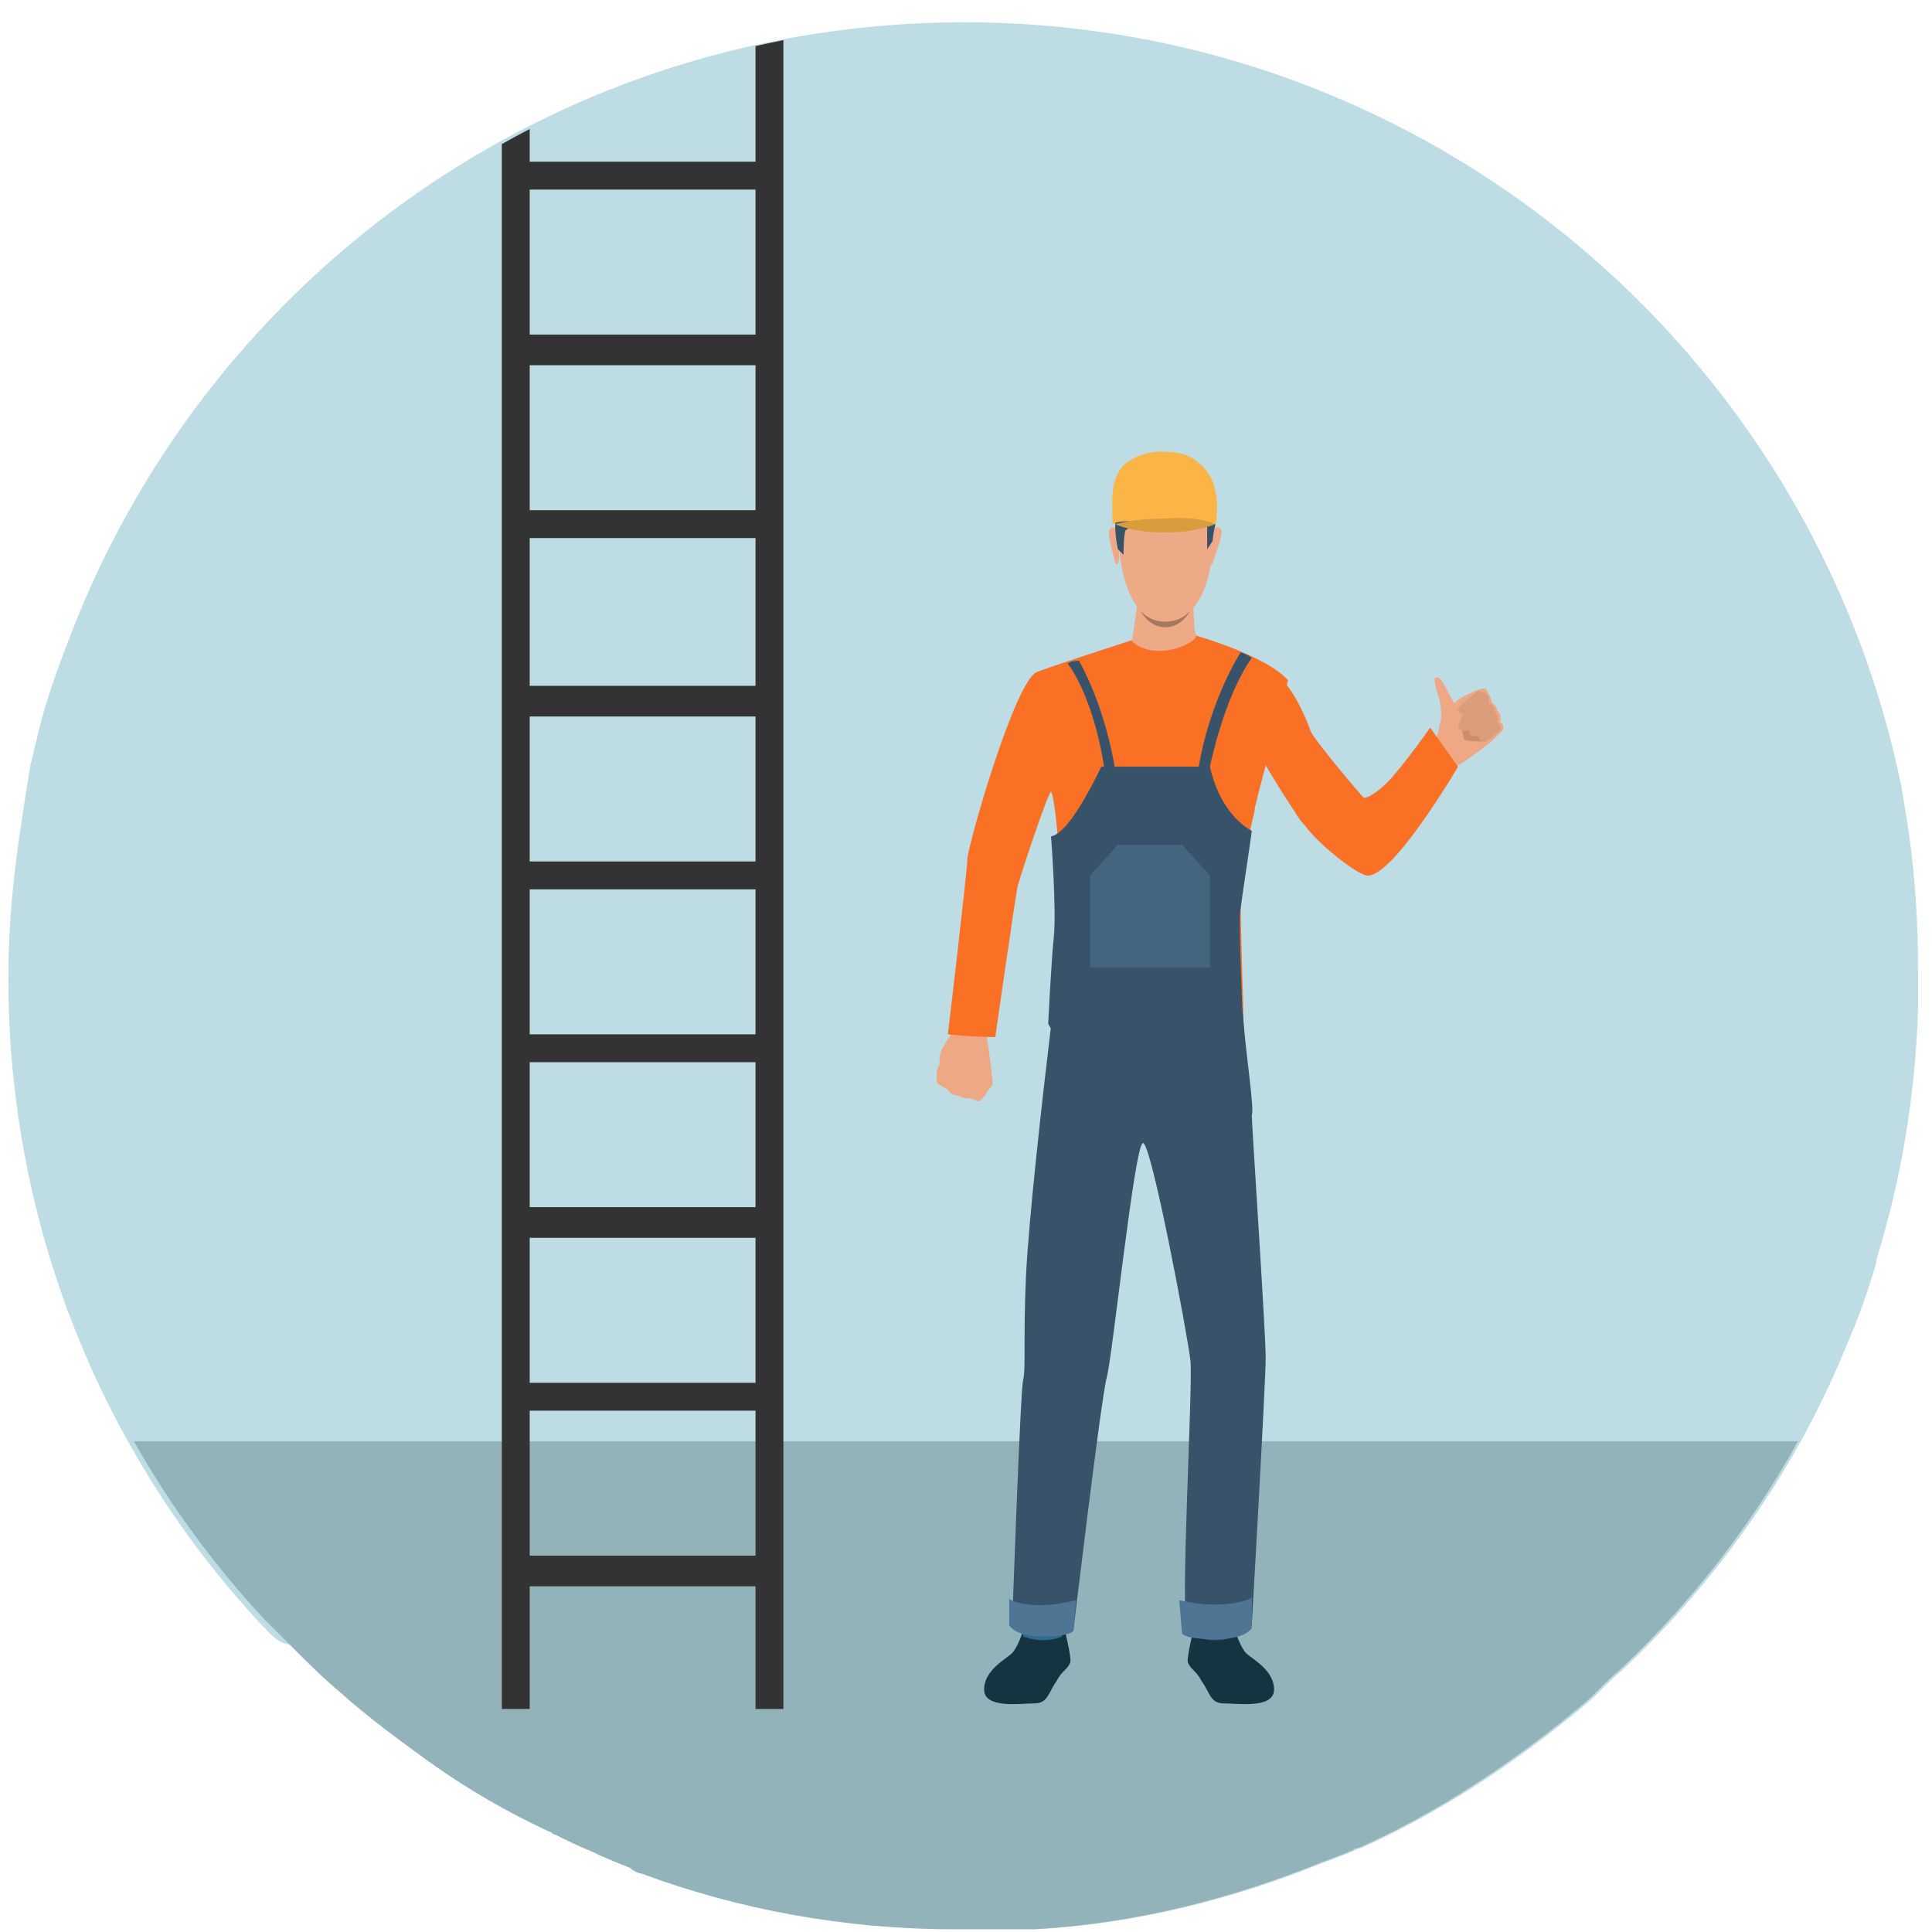<?xml version="1.0" encoding="utf-8"?>
<!-- Generator: Adobe Illustrator 25.4.1, SVG Export Plug-In . SVG Version: 6.00 Build 0)  -->
<svg version="1.1" id="Calque_1" xmlns="http://www.w3.org/2000/svg" xmlns:xlink="http://www.w3.org/1999/xlink" x="0px" y="0px"
   viewBox="0 0 69.3 69.3" style="enable-background:new 0 0 69.3 69.3;" xml:space="preserve">
<style type="text/css">
  .st0{fill:#BEDCE4;}
  .st1{clip-path:url(#SVGID_00000147905876667174749210000004797792743091108015_);fill:#93B3BA;}
  
    .st2{clip-path:url(#SVGID_00000179618392595981490470000010129568530918280069_);fill-rule:evenodd;clip-rule:evenodd;fill:#333333;}
  .st3{fill:#163342;}
  .st4{fill:#2F6B8C;}
  .st5{fill:#385369;}
  .st6{fill:#4F7594;}
  .st7{fill:#EEA886;}
  .st8{fill:#CF8C6C;}
  .st9{fill:#DB9C7C;}
  .st10{fill:#FA7126;}
  .st11{fill:#EEA987;}
  .st12{fill:#A77860;}
  .st13{fill:#FAB546;}
  .st14{fill:#D99D3D;}
  .st15{fill:#446580;}
</style>
<g>
  <path class="st0" d="M68.8,34.8V35c0,0.2,0,0.3,0,0.5s0,0.4,0,0.7c-0.1,3.1-0.6,6.1-1.5,9v0.1l0,0c-0.3,1-0.6,1.9-1,2.8
    c-1.8,4.5-4.6,8.5-8.1,11.8c-0.5,0.4-0.9,0.9-1.4,1.3c-2.4,2-5.1,3.8-8,5.1h-0.1c-0.1,0.1-0.2,0.1-0.4,0.2
    c-0.3,0.1-0.5,0.2-0.8,0.3c-3.2,1.3-6.7,2.2-10.3,2.4c-0.1,0-0.3,0-0.4,0c-0.2,0-0.3,0-0.5,0h-0.1c-0.2,0-0.3,0-0.5,0s-0.4,0-0.6,0
    c-0.1,0-0.2,0-0.4,0h-0.4c-3.9,0-7.7-0.7-11.2-2l0,0c-0.1,0-0.3-0.1-0.4-0.2c-0.5-0.2-1-0.4-1.4-0.6c-0.5-0.2-0.9-0.4-1.3-0.6
    c-0.1,0-0.1-0.1-0.2-0.1c-1.5-0.7-2.9-1.5-4.3-2.5c-1.1-0.8-2.2-1.6-3.2-2.5c-0.6-0.5-1.1-1-1.6-1.5c-0.1-0.1-0.1-0.1-0.2-0.2
    c-0.5,0-0.8-0.4-1.1-0.7l0,0C3.7,52.2,0.3,44,0.3,35.1c0-2,0.2-3.9,0.5-5.8C0.9,28.6,1,28,1.1,27.4c0.1-0.3,0.1-0.5,0.2-0.8
    c0.3-1.4,0.8-2.7,1.3-4C7.6,9.8,20,0.8,34.6,0.8c16.6,0,30.4,11.8,33.6,27.4c0.1,0.6,0.2,1.2,0.3,1.9
    C68.7,31.6,68.8,33.2,68.8,34.8z"/>
</g>
<g>
  <g>
    <defs>
      <path id="SVGID_1_" d="M68.7,34.8V35c0,0.2,0,0.3,0,0.5s0,0.4,0,0.7c-0.1,3.1-0.6,6.1-1.5,9v0.1l0,0c-0.3,1-0.6,1.9-1,2.8
        c-1.8,4.5-4.6,8.5-8.1,11.8c-0.5,0.4-0.9,0.9-1.4,1.3c-2.4,2-5.1,3.8-8,5.1h-0.1c-0.1,0.1-0.2,0.1-0.4,0.2
        c-0.3,0.1-0.5,0.2-0.8,0.3c-3.2,1.3-6.7,2.2-10.3,2.4c-0.1,0-0.3,0-0.4,0c-0.2,0-0.3,0-0.5,0h-0.1c-0.2,0-0.3,0-0.5,0
        s-0.4,0-0.6,0c-0.1,0-0.2,0-0.4,0h-0.4c-3.9,0-7.7-0.7-11.2-2l0,0c-0.1,0-0.3-0.1-0.4-0.2c-0.5-0.2-1-0.4-1.4-0.6
        c-0.5-0.2-0.9-0.4-1.3-0.6c-0.1,0-0.1-0.1-0.2-0.1c-1.5-0.7-2.9-1.5-4.3-2.5c-1.1-0.8-2.2-1.6-3.2-2.5c-0.6-0.5-1.1-1-1.6-1.5
        c-0.1-0.1-0.1-0.1-0.2-0.2c-0.3-0.3-0.6-0.6-0.9-0.9l0,0C3.8,52,0.4,43.8,0.4,34.8c0-2,0.2-3.9,0.5-5.8c0.1-0.6,0.2-1.2,0.4-1.9
        c0.1-0.3,0.1-0.5,0.2-0.8c0.3-1.4,0.8-2.7,1.3-4C7.5,9.8,19.9,0.7,34.4,0.7C51,0.7,64.8,12.5,68,28.2c0.1,0.6,0.2,1.2,0.3,1.9
        C68.5,31.6,68.7,33.2,68.7,34.8z"/>
    </defs>
    <clipPath id="SVGID_00000068644193958356903450000010810717700792186804_">
      <use xlink:href="#SVGID_1_"  style="overflow:visible;"/>
    </clipPath>
    
      <rect x="-11.2" y="51.7" style="clip-path:url(#SVGID_00000068644193958356903450000010810717700792186804_);fill:#93B3BA;" width="82.9" height="27.4"/>
  </g>
</g>
<g>
  <g>
    <defs>
      <path id="SVGID_00000156554162673124821010000011077199644282212508_" d="M69,34.9v0.2c0,0.2,0,0.3,0,0.5s0,0.4,0,0.7
        c-0.1,3.1-0.6,6.1-1.5,9v0.1l0,0c-0.3,1-0.6,1.9-1,2.8c-1.8,4.5-4.6,8.5-8.1,11.8c-0.5,0.4-0.9,0.9-1.4,1.3c-2.4,2-5.1,3.8-8,5.1
        h-0.1c-0.1,0.1-0.2,0.1-0.4,0.2c-0.3,0.1-0.5,0.2-0.8,0.3c-3.2,1.3-6.7,2.2-10.3,2.4c-0.1,0-0.3,0-0.4,0c-0.2,0-0.3,0-0.5,0h-0.1
        c-0.2,0-0.3,0-0.5,0s-0.4,0-0.6,0c-0.1,0-0.2,0-0.4,0h-0.4c-3.9,0-7.7-0.7-11.2-2l0,0c-0.1,0-0.3-0.1-0.4-0.2
        c-0.5-0.2-1-0.4-1.4-0.6c-0.5-0.2-0.9-0.4-1.3-0.6c-0.1,0-0.1-0.1-0.2-0.1c-1.5-0.7-2.9-1.5-4.3-2.5c-1.1-0.8-2.2-1.6-3.2-2.5
        c-0.6-0.5-1.1-1-1.6-1.5c-0.1-0.1-0.1-0.1-0.2-0.2c-0.3-0.3-0.6-0.6-0.9-0.9l0,0c-5.7-6.1-9.1-14.3-9.1-23.3c0-2,0.2-3.9,0.5-5.8
        c0.1-0.6,0.2-1.2,0.4-1.9c0.1-0.3,0.1-0.5,0.2-0.8c0.3-1.4,0.8-2.7,1.3-4C7.8,9.9,20.2,0.8,34.7,0.8c16.6,0,30.4,11.8,33.6,27.4
        c0.1,0.6,0.2,1.2,0.3,1.9C68.8,31.7,69,33.3,69,34.9z"/>
    </defs>
    <clipPath id="SVGID_00000091706526938423447040000005606418445282978440_">
      <use xlink:href="#SVGID_00000156554162673124821010000011077199644282212508_"  style="overflow:visible;"/>
    </clipPath>
    
      <path style="clip-path:url(#SVGID_00000091706526938423447040000005606418445282978440_);fill-rule:evenodd;clip-rule:evenodd;fill:#333333;" d="
      M18,21.6v1.5v38.2h1v-4.4h8.1v4.4h1V23.1v-1.5v-50h-1v3H19v-3h-1V21.6L18,21.6z M27.1,21.6v1.5v1.5H19v-1.5v-1.5v-2.3h8.1V21.6
      L27.1,21.6z M19,18.3v-5.2h8.1v5.2H19L19,18.3z M19,12.1V6.8h8.1V12H19V12.1z M19,5.8V0.6h8.1v5.2H19L19,5.8z M19-0.4v-5.3h8.1
      v5.2H19V-0.4z M19-6.7v-5.2h8.1v5.2H19L19-6.7z M19-12.9v-5.2h8.1v5.2H19L19-12.9z M19-19.2v-5.2h8.1v5.2H19L19-19.2z M19,55.8
      v-5.2h8.1v5.2H19L19,55.8z M19,49.6v-5.2h8.1v5.2H19L19,49.6z M19,43.3v-5.2h8.1v5.2H19L19,43.3z M19,37.1v-5.2h8.1v5.2H19
      L19,37.1z M19,30.9v-5.2h8.1v5.2L19,30.9L19,30.9z"/>
  </g>
</g>
<g>
  <g>
    <path class="st3" d="M36.7,58.5c0,0-0.2,0.6-0.4,0.8s-1,0.6-1,1.3s1.3,0.5,1.8,0.5s0.5-0.4,0.8-0.8c0.2-0.4,0.4-0.4,0.5-0.7
      c0-0.3-0.2-1.1-0.2-1.1H36.7z"/>
  </g>
  <g>
    <path class="st4" d="M36.7,58.3v0.4c0,0,0.7,0.3,1.4,0v-0.5L36.7,58.3z"/>
  </g>
  <g>
    <path class="st3" d="M44.3,58.5c0,0,0.2,0.6,0.4,0.8s1,0.6,1,1.3s-1.3,0.5-1.8,0.5s-0.5-0.4-0.8-0.8c-0.2-0.4-0.4-0.4-0.5-0.7
      c0-0.3,0.2-1.1,0.2-1.1H44.3z"/>
  </g>
  <g>
    <path class="st4" d="M44.3,58.3v0.4c0,0-0.7,0.3-1.4,0v-0.5L44.3,58.3z"/>
  </g>
  <g>
    <path class="st5" d="M45.4,48.7c0,0.9-0.5,9.6-0.5,9.6c-0.1,0.3-2,0.2-2.3,0.1c-0.3-0.2,0.2-8.7,0.1-9.6C42.6,47.9,41.3,41,41,41
      s-1.1,7.7-1.3,8.4c-0.2,0.7-1.2,9.1-1.2,9.1c-0.7,0.4-2.2-0.1-2.2-0.1s0.3-8.6,0.4-8.9c0.1-0.4,0-1.4,0.1-3.7
      c0.1-2.1,0.6-6.5,0.9-9c0-0.1,0-0.2,0-0.2c0.1-0.5,0.1-0.8,0.1-1c0-0.1,0-0.1,0-0.1c0.1,0,0.2-0.1,0.3-0.1c2.2-0.8,6.4,0,6.4,0
      s0,0,0,0.1c0,0,0,0.1,0,0.2c0,0.2,0.1,0.5,0.1,0.9l0,0l0,0c0.1,1.3,0.4,3.2,0.3,3.4C44.9,40.3,45.4,47.8,45.4,48.7z"/>
  </g>
  <path class="st6" d="M42.3,57.4l0.1,1.2c0,0,0.1,0.2,1.2,0.2c1.1,0,1.3-0.4,1.3-0.4v-1.1C45,57.3,44,57.8,42.3,57.4z"/>
  <path class="st6" d="M38.6,57.4l-0.1,1.1c0,0-0.1,0.2-1.1,0.2s-1.2-0.4-1.2-0.4v-1C36.1,57.4,37,57.8,38.6,57.4z"/>
  <path class="st7" d="M52.4,27.3c0,0-0.4,0.1-0.5,0.3c-0.1,0.2-0.3-1.1-0.3-1.1L52.4,27.3z"/>
  <g>
    <path class="st7" d="M51.5,26.6c0,0,0.2-0.8,0.2-0.9s0.3-0.3,0.6-0.6c0.3-0.2,0.8-0.4,0.9-0.4c0.1,0,0.1,0,0.2,0.2
      c0.1,0.1,0.1,0.3,0.1,0.3s0.2,0.1,0.2,0.3c0,0,0.2,0.1,0.1,0.4c0,0,0.2,0.1,0.1,0.3c0,0-0.2,0.2-0.3,0.3c-0.1,0.1-0.6,0.5-1.2,0.9
      C52.4,27.4,51.7,27.8,51.5,26.6z"/>
  </g>
  <g>
    <path class="st8" d="M52.4,26c0,0,0.1,0.4,0.1,0.5s0.8,0.1,0.8,0.1S52.9,25.9,52.4,26z"/>
  </g>
  <g>
    <path class="st9" d="M53,24.8c0,0-0.8,0.6-0.7,0.7s0.2,0.1,0.2,0.1L52.3,26c0,0,0,0.3,0.4,0.2c0,0,0,0.3,0.3,0.2
      c0,0,0.1,0.2,0.2,0.2c0.2,0,0.6-0.4,0.6-0.4s0.1-0.1-0.1-0.3c0,0,0.1-0.2-0.1-0.4c0,0,0-0.2-0.2-0.3C53.4,25.2,53.5,24.8,53,24.8
      C53.1,24.7,53.1,24.8,53,24.8z"/>
  </g>
  <g>
    <path class="st7" d="M52.3,25.5c0,0-0.4-0.8-0.6-1.1c-0.1-0.1-0.1-0.1-0.2-0.1c-0.1,0,0,0.4,0.1,0.7c0.1,0.3,0.1,0.7,0.1,0.7
      S51.8,25.9,52.3,25.5z"/>
  </g>
  <g>
    <path class="st7" d="M51.5,27c0,0,0.1-0.4,0.1-0.6c0-0.3,1.2,0.5,1.2,0.5s-0.4,0.4-0.8,0.7C51.8,28,51.5,27,51.5,27z"/>
  </g>
  <g>
    <g>
      <g>
        <g>
          <g>
            <path class="st7" d="M33.6,38.8c0,0,0-0.2,0-0.3c0,0,0-0.2,0.1-0.3v-0.1c0-0.1,0-0.3,0.1-0.5s0.6-0.9,0.6-0.9l0.5,0.3l0.5,0.2
              c0,0,0.2,1.4,0.2,1.6c0,0,0,0,0,0.1c-0.1,0.2-0.2,0.2-0.2,0.3c0,0-0.2,0.3-0.3,0.3s-0.2-0.1-0.3-0.1c0,0-0.3,0-0.4-0.1
              c0,0-0.3,0-0.4-0.2C33.9,39,33.6,38.9,33.6,38.8z"/>
          </g>
        </g>
      </g>
    </g>
  </g>
  <g>
    <path class="st10" d="M52.3,27.5c0,0-2.4,4.1-3.3,3.9c-0.4-0.1-1.7-1.1-2.2-1.8c-0.2-0.2-0.3-0.4-0.5-0.7l0,0
      c-0.6-0.9-1.1-1.8-1.1-1.8s-1.8-2.2-0.4-3.2c0,0,0.7,0,1.2,0.5s0.9,1.5,1,1.8s1.8,2.3,1.9,2.4c0.1,0.1,0.7-0.3,1.1-0.8
      c0.6-0.7,1.3-1.7,1.3-1.7L52.3,27.5z"/>
  </g>
  <g>
    <path class="st11" d="M42.9,22.8c0,0,0.4,0.1-1.2,1.7c0,0-1.1-1.3-1.1-1.5C40.7,22.7,42.9,22.8,42.9,22.8z"/>
  </g>
  <g>
    <path class="st10" d="M44.6,36.3c0,0-0.1-3.1-0.1-4c0.1-1.3,0.3-2.4,0.5-3.2l0,0l0,0c0-0.2,0.1-0.4,0.1-0.5l1.1-4.2
      c-0.8-0.9-3.3-1.6-3.3-1.6h-1.8c0,0-3.1,1-3.9,1.3c-0.8,0.3-2.5,6.3-2.5,6.7c0,0.4-0.7,6.3-0.7,6.3c0.9,0.1,1.7,0.1,1.7,0.1
      s0.7-4.9,0.8-5.4c0.1-0.4,1.1-3.4,1.2-3.4c0.1,0,0.6,3.2,0.1,7.8C37.7,36.2,39.9,37.1,44.6,36.3z"/>
  </g>
  <g>
    <path class="st11" d="M42.1,16.8c0,0,1.7,0.3,1.4,3s-1.7,2.5-1.8,2.5s-1.5,0-1.6-3.3C40.1,19,40,16.5,42.1,16.8z"/>
  </g>
  <g>
    <path class="st11" d="M42.8,21.4c0,0,0,1.1,0.1,1.4c0.1,0.2-1.4,1-2.3,0.2c0,0,0.2-1.2,0.2-1.6C40.7,20.9,42.8,21.4,42.8,21.4z"/>
  </g>
  <g>
    <path class="st11" d="M43.5,19c0,0,0.2-0.2,0.3,0s-0.3,1.1-0.3,1.2c0,0,0,0.1-0.1,0L43.5,19z"/>
  </g>
  <g>
    <path class="st11" d="M40.1,19c0,0-0.2-0.2-0.3,0s0.2,1.1,0.2,1.2c0,0,0.1,0.1,0.1,0C40.2,20.1,40.1,19,40.1,19z"/>
  </g>
  <g>
    <path class="st5" d="M43.6,18.8c-0.1,0.4-0.1,0.6-0.1,0.6l-0.2,0.3c0,0,0-0.7,0-0.8c0,0,0-0.1,0-0.2s-0.1-0.3-0.1-0.3
      c0-0.1-1.4-0.5-2.7,0.1c0,0,0,0.1,0,0.2s0,0.3-0.1,0.3s-0.1,0.9-0.1,0.9l-0.2-0.2c0,0-0.1-0.4-0.1-0.9l0,0c0-0.1,0-0.2,0-0.3
      c0-0.5,0-1.4,0.6-1.9c0.4-0.2,1.1-0.2,2.2,0.1c0,0,0.1,0,0.3,0C43.7,17.4,43.6,18.8,43.6,18.8z"/>
  </g>
  <path class="st12" d="M40.9,21.9c0,0,0.3,0.4,0.9,0.4c0.6,0,0.9-0.4,0.9-0.4s-0.3,0.6-0.9,0.6S40.9,21.9,40.9,21.9z"/>
  <path class="st13" d="M43.6,18.8c0,0-0.1,0-0.4-0.1c-0.5-0.1-1.4-0.1-2.8,0c-0.1,0-0.3,0-0.5,0.1l0,0c0,0,0-0.2,0-0.3
    c0-0.5-0.1-1.4,0.5-1.9c0.3-0.2,0.7-0.4,1.2-0.4c0.9,0,1.2,0.2,1.5,0.5C43.9,17.4,43.6,18.8,43.6,18.8z"/>
  <path class="st14" d="M43.6,18.8c0,0-0.7,0.3-1.8,0.3c-1.2,0-1.8-0.3-1.8-0.3s0.7-0.2,1.8-0.2C43,18.5,43.6,18.8,43.6,18.8z"/>
  <path class="st5" d="M44.9,29.8c0,0-1.1-0.5-1.5-2.3h-3.9c0,0-1.1,2.4-1.8,2.5c0,0,0.2,2.6,0.1,3.6c-0.1,1-0.2,3.1-0.2,3.1
    s0.2,1.6,7,0.3c0,0-0.2-4.2-0.1-4.4C44.5,32.5,44.9,29.9,44.9,29.8z"/>
  <path class="st5" d="M43.4,27.5c0,0,0.5-2.5,1.5-3.9c0,0-0.1-0.1-0.4-0.2c0,0-1.1,1.7-1.5,4.1S43.4,27.5,43.4,27.5z"/>
  <path class="st5" d="M39.6,27.5c0,0-0.3-2.3-1.3-3.7c0,0,0.1-0.1,0.4-0.1c0,0,0.9,1.5,1.3,3.9C40.4,29.9,39.6,27.5,39.6,27.5z"/>
  <polygon class="st15" points="42.4,30.3 41.2,30.3 40.1,30.3 39.1,31.4 39.1,34.7 41.2,34.7 43.4,34.7 43.4,31.4   "/>
</g>
</svg>
